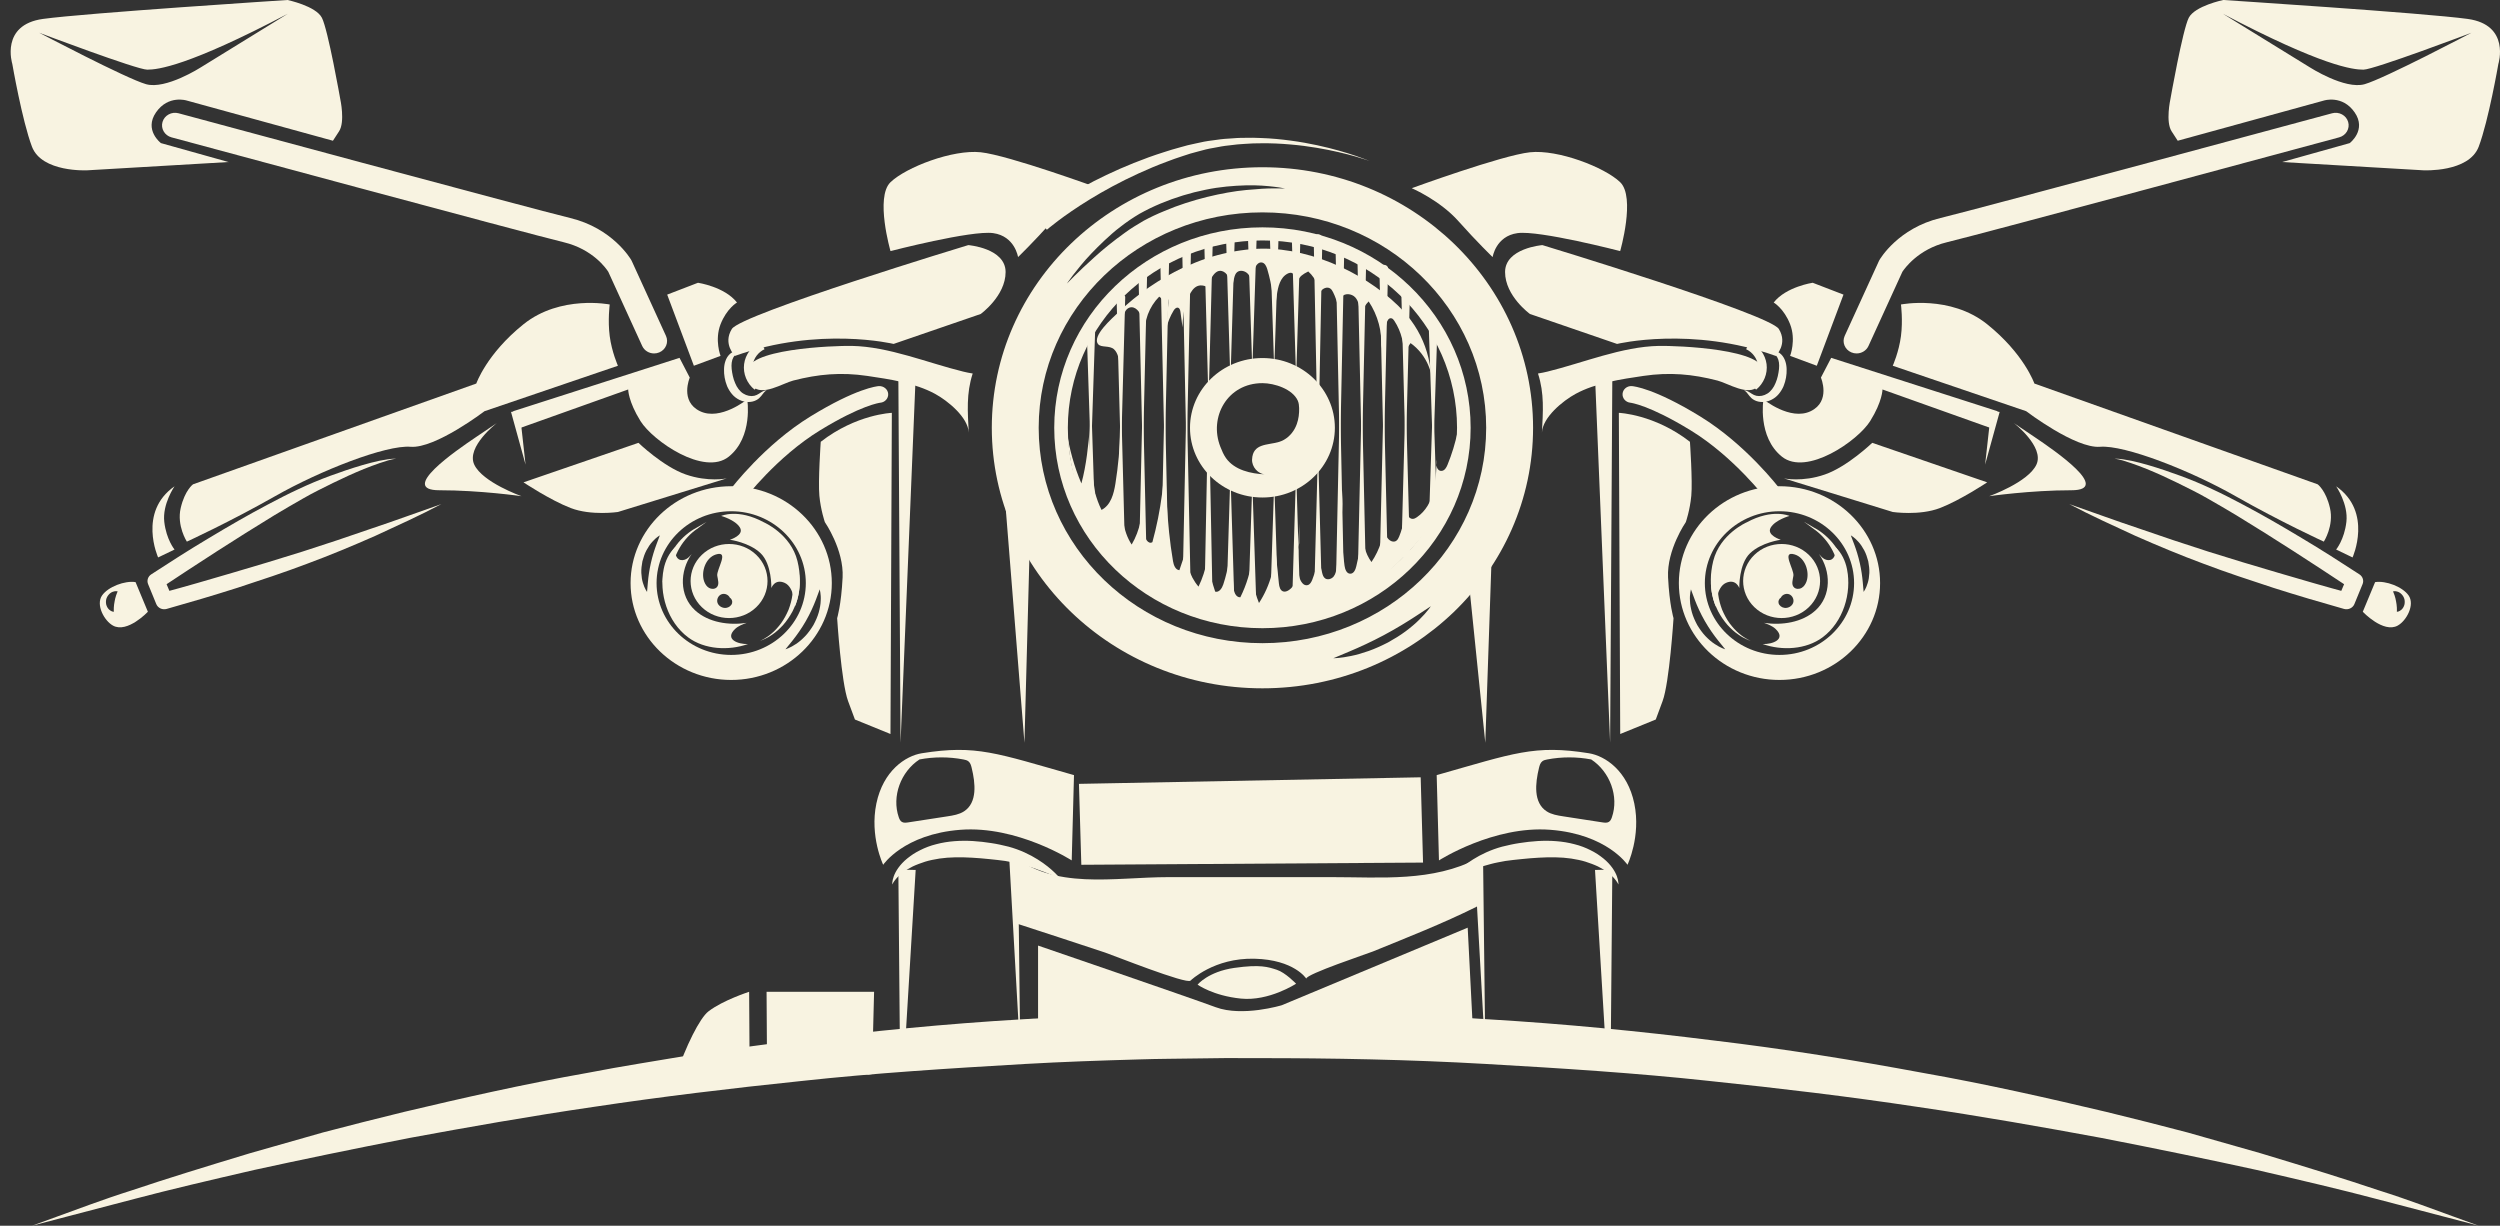 <?xml version="1.0" encoding="UTF-8" standalone="no"?><svg xmlns="http://www.w3.org/2000/svg" xmlns:xlink="http://www.w3.org/1999/xlink" fill="#000000" height="1459.4" preserveAspectRatio="xMidYMid meet" version="1" viewBox="-12.7 0.0 2976.6 1459.4" width="2976.6" zoomAndPan="magnify"><rect x="-12.7" y="0.0" width="2976.6" height="1459.4" fill="#333333" stroke="none"/><defs><clipPath id="a"><path d="M 2569 0 L 2963.91 0 L 2963.91 203 L 2569 203 Z M 2569 0"/></clipPath><clipPath id="b"><path d="M 25 1204 L 2939 1204 L 2939 1459.41 L 25 1459.41 Z M 25 1204"/></clipPath></defs><g><g id="change1_1"><path d="M 1490.402 732.379 C 1362.441 732.379 1258.719 632.512 1258.719 509.324 C 1258.719 386.133 1362.441 286.273 1490.402 286.273 C 1618.375 286.273 1722.109 386.133 1722.109 509.324 C 1722.109 632.512 1618.375 732.379 1490.402 732.379 Z M 1490.402 270.691 C 1353.504 270.691 1242.52 377.527 1242.52 509.324 C 1242.52 641.117 1353.504 747.961 1490.402 747.961 C 1627.312 747.961 1738.297 641.117 1738.297 509.324 C 1738.297 377.527 1627.312 270.691 1490.402 270.691" fill="#f8f3e1"/></g><g id="change1_2"><path d="M 1668.191 224.078 C 1668.191 224.078 1701.523 238.348 1723.734 263.301 C 1745.969 288.262 1764.484 306.09 1764.484 306.09 C 1764.484 306.09 1768.188 281.129 1794.125 277.566 C 1820.039 274 1916.34 298.957 1916.34 298.957 C 1916.34 298.957 1934.859 234.773 1916.34 216.945 C 1897.824 199.117 1842.27 177.727 1808.926 181.301 C 1775.594 184.859 1668.191 224.078 1668.191 224.078" fill="#f8f3e1"/></g><g id="change1_3"><path d="M 2101.527 423.758 C 2101.527 423.758 2116.344 409.496 2105.23 391.668 C 2094.113 373.84 1823.742 291.828 1823.742 291.828 C 1823.742 291.828 1779.301 295.395 1779.301 323.922 C 1779.301 352.445 1808.93 373.84 1808.93 373.84 L 1912.629 409.496 C 1912.629 409.496 2001.527 388.102 2101.527 423.758" fill="#f8f3e1"/></g><g id="change1_4"><path d="M 2197.82 420.82 C 2195.754 420.82 2193.617 420.414 2191.602 419.555 C 2183.789 416.246 2180.234 407.457 2183.672 399.926 L 2224.41 310.785 C 2224.598 310.363 2224.82 309.953 2225.059 309.547 C 2225.949 308.008 2247.41 271.672 2297.789 259.551 C 2341.516 249.023 2759.809 136.004 2764.031 134.859 C 2772.25 132.645 2780.812 137.254 2783.117 145.176 C 2785.426 153.09 2780.625 161.316 2772.387 163.539 C 2755.16 168.203 2349.445 277.82 2305.289 288.445 C 2270.941 296.711 2254.59 320.18 2252.352 323.602 L 2211.988 411.922 C 2209.441 417.5 2203.766 420.82 2197.82 420.82" fill="#f8f3e1"/></g><g clip-path="url(#a)" id="change1_109"><path d="M 2802.66 100.258 C 2779.152 106.914 2737.637 80.277 2737.637 80.277 L 2633.883 16.355 C 2752.859 78.949 2788.824 82.945 2801.281 82.945 C 2813.719 82.945 2929.926 38.996 2929.926 38.996 C 2929.926 38.996 2826.172 93.598 2802.66 100.258 Z M 2925.398 22.535 C 2874.215 15.492 2634.32 0.004 2634.32 0.004 C 2634.32 0.004 2600.68 7.043 2593.352 21.125 C 2586.043 35.207 2571.422 118.289 2571.422 118.289 C 2571.422 118.289 2565.57 145.043 2572.879 156.312 C 2580.188 167.574 2580.188 167.574 2580.188 167.574 L 2754.258 119.699 C 2754.258 119.699 2776.207 112.656 2790.824 133.781 C 2805.461 154.902 2784.969 170.391 2784.969 170.391 L 2704.527 192.922 L 2872.742 202.777 C 2872.742 202.777 2926.871 205.598 2938.566 174.617 C 2950.273 143.637 2961.965 76.043 2961.965 76.043 C 2961.965 76.043 2976.586 29.574 2925.398 22.535" fill="#f8f3e1"/></g><g id="change1_5"><path d="M 2250.66 362.543 C 2250.66 362.543 2253.121 381.367 2250.66 400.191 C 2248.23 419.012 2240.898 435.48 2240.898 435.48 L 2399.754 489.594 C 2399.754 489.594 2458.406 534.301 2487.734 531.949 C 2517.059 529.594 2595.281 560.18 2649.047 590.77 C 2702.797 621.355 2754.137 644.883 2754.137 644.883 C 2754.137 644.883 2766.355 626.059 2761.465 604.887 C 2756.578 583.711 2746.805 576.652 2746.805 576.652 L 2409.527 456.656 C 2409.527 456.656 2397.309 421.363 2353.32 386.074 C 2309.328 350.777 2250.66 362.543 2250.66 362.543" fill="#f8f3e1"/></g><g id="change1_6"><path d="M 2768.789 579.008 C 2768.789 579.008 2783.457 600.18 2781.008 621.355 C 2778.574 642.531 2768.789 654.293 2768.789 654.293 L 2788.344 663.707 C 2788.344 663.707 2812.777 609.594 2768.789 579.008" fill="#f8f3e1"/></g><g id="change1_7"><path d="M 2099.129 360.195 C 2099.129 360.195 2111.352 367.25 2118.688 386.074 C 2126.012 404.898 2118.688 423.723 2118.688 423.723 L 2150.457 435.484 L 2182.227 350.781 L 2145.57 336.664 C 2145.57 336.664 2113.801 341.371 2099.129 360.195" fill="#f8f3e1"/></g><g id="change1_8"><path d="M 2086.926 475.477 C 2086.926 475.477 2079.582 520.18 2108.914 543.711 C 2138.242 567.238 2199.34 524.887 2214.012 501.355 C 2228.672 477.828 2228.672 463.715 2228.672 463.715 L 2360.648 510.77 L 2365.539 489.594 L 2167.574 426.066 L 2155.352 449.598 C 2155.352 449.598 2167.574 477.828 2143.133 489.594 C 2118.695 501.355 2086.926 475.477 2086.926 475.477" fill="#f8f3e1"/></g><g id="change1_9"><path d="M 2111.355 569.594 C 2111.355 569.594 2133.355 574.301 2160.227 564.887 C 2187.121 555.477 2216.445 527.242 2216.445 527.242 L 2353.312 574.301 C 2353.312 574.301 2321.535 595.477 2297.105 604.887 C 2272.664 614.297 2240.887 609.59 2240.887 609.59 L 2111.355 569.594" fill="#f8f3e1"/></g><g id="change1_10"><path d="M 2350.871 553.125 L 2358.02 488.695 L 2368.16 490.5 L 2350.871 553.125" fill="#f8f3e1"/></g><g id="change1_11"><path d="M 2355.75 590.77 C 2355.75 590.77 2404.629 583.715 2453.496 583.715 C 2502.391 583.715 2433.953 536.656 2409.512 520.188 C 2385.07 503.719 2385.07 503.719 2385.07 503.719 C 2385.07 503.719 2421.73 531.953 2411.969 553.125 C 2402.188 574.301 2355.75 590.77 2355.75 590.77" fill="#f8f3e1"/></g><g id="change1_12"><path d="M 2451.066 600.184 C 2478.691 609.75 2505.988 619.918 2533.668 629.094 C 2561.172 638.664 2588.762 647.914 2616.402 656.723 L 2658.07 669.586 L 2699.91 682.023 C 2727.793 690.223 2755.797 698.426 2783.801 705.918 L 2771.441 711.785 L 2781.34 688.305 L 2784.984 699.996 C 2762.879 685.141 2740.273 670.727 2717.91 656.117 C 2695.406 641.672 2672.785 627.402 2649.973 613.504 C 2638.508 606.664 2627.008 599.867 2615.422 593.332 C 2603.82 586.629 2592.008 580.961 2579.871 574.914 C 2567.891 569.043 2555.652 563.445 2543.223 558.371 C 2537 555.879 2530.711 553.504 2524.348 551.328 C 2517.988 549.164 2511.559 547.02 2504.84 546.066 C 2511.664 546.098 2518.438 547.359 2525.141 548.656 C 2531.828 550.035 2538.395 551.891 2544.961 553.73 C 2558.043 557.57 2570.934 561.922 2583.742 566.648 C 2596.359 571.281 2609.164 576.672 2621.422 582.473 C 2633.797 588.16 2645.812 594.41 2657.777 600.742 C 2681.742 613.383 2705.07 626.938 2728.156 640.848 C 2751.363 654.629 2773.949 669.145 2796.57 683.887 C 2800.543 686.473 2801.984 691.316 2800.301 695.434 L 2800.234 695.582 L 2790.57 719.156 L 2790.555 719.207 C 2788.613 723.953 2783.215 726.41 2778.211 725.02 C 2749.898 717.039 2721.898 708.773 2694 699.879 C 2666.219 690.77 2638.32 681.633 2611.004 671.25 C 2583.516 661.078 2556.562 649.805 2529.852 638.039 C 2503.359 625.805 2476.801 613.832 2451.066 600.184" fill="#f8f3e1"/></g><g id="change1_13"><path d="M 2849.707 721.16 C 2848.969 723.223 2847.742 724.914 2846.406 726.047 C 2843.77 728.418 2841.102 728.445 2841.102 728.445 C 2841.102 728.445 2841.227 725.98 2841.102 723.508 C 2841.016 722.23 2840.891 720.938 2840.75 719.68 C 2840.523 718.316 2840.488 717.375 2840.152 716.062 C 2839.785 713.762 2839.137 711.195 2838.328 708.762 C 2837.535 706.414 2836.5 704.148 2836.5 704.148 C 2836.5 704.148 2838.996 703.273 2842.348 704.602 C 2845.652 705.781 2849.391 709.434 2850.285 714.285 C 2850.621 716.512 2850.531 719.203 2849.707 721.16 Z M 2855.168 709.09 C 2847.988 698.621 2827.914 691.062 2815.195 693.098 L 2800.531 728.391 C 2800.531 728.391 2824.98 754.273 2842.086 744.863 C 2852.621 739.066 2862.703 720.078 2855.168 709.09" fill="#f8f3e1"/></g><g id="change1_14"><path d="M 1327.039 353.75 L 1321.879 546.258 L 1316.719 353.75 C 1316.672 351.801 1318.941 350.191 1321.781 350.16 C 1324.629 350.121 1326.98 351.672 1327.039 353.621 C 1327.039 353.66 1327.039 353.711 1327.039 353.75" fill="#f8f3e1"/></g><g id="change1_15"><path d="M 1353.121 325.43 L 1347.961 546.258 L 1342.801 325.43 C 1342.75 323.199 1345.012 321.359 1347.859 321.32 C 1350.711 321.27 1353.09 323.051 1353.121 325.281 C 1353.121 325.328 1353.121 325.391 1353.121 325.43" fill="#f8f3e1"/></g><g id="change1_16"><path d="M 1379.191 313.898 L 1374.039 546.258 L 1368.879 313.898 C 1368.828 311.559 1371.09 309.621 1373.941 309.578 C 1376.789 309.539 1379.16 311.398 1379.191 313.75 C 1379.199 313.789 1379.191 313.859 1379.191 313.898" fill="#f8f3e1"/></g><g id="change1_17"><path d="M 1405.27 299.949 L 1400.121 546.258 L 1394.961 299.949 C 1394.91 297.461 1397.172 295.41 1400.02 295.371 C 1402.871 295.32 1405.238 297.301 1405.27 299.781 C 1405.27 299.828 1405.27 299.898 1405.27 299.949" fill="#f8f3e1"/></g><g id="change1_18"><path d="M 1431.352 283.961 L 1426.199 480.41 L 1421.039 283.961 C 1420.988 281.98 1423.25 280.34 1426.102 280.309 C 1428.949 280.27 1431.32 281.852 1431.352 283.828 C 1431.352 283.859 1431.352 283.922 1431.352 283.961" fill="#f8f3e1"/></g><g id="change1_19"><path d="M 1457.43 283.27 L 1452.281 454.641 L 1447.121 283.27 C 1447.07 281.551 1449.328 280.121 1452.18 280.09 C 1455.031 280.059 1457.391 281.43 1457.43 283.16 C 1457.43 283.191 1457.43 283.238 1457.43 283.27" fill="#f8f3e1"/></g><g id="change1_20"><path d="M 1483.512 282.621 L 1478.359 440.328 L 1473.199 282.621 C 1473.141 281.031 1475.41 279.719 1478.262 279.691 C 1481.109 279.672 1483.469 280.93 1483.512 282.512 C 1483.512 282.539 1483.512 282.578 1483.512 282.621" fill="#f8f3e1"/></g><g id="change1_21"><path d="M 1509.59 282.441 L 1504.43 440.328 L 1499.281 282.441 C 1499.219 280.859 1501.488 279.551 1504.34 279.52 C 1507.191 279.488 1509.551 280.75 1509.59 282.34 C 1509.59 282.371 1509.59 282.41 1509.59 282.441" fill="#f8f3e1"/></g><g id="change1_22"><path d="M 1535.672 282.371 L 1530.512 451.781 L 1525.359 282.371 C 1525.301 280.672 1527.57 279.27 1530.422 279.238 C 1533.27 279.199 1535.621 280.559 1535.672 282.262 C 1535.672 282.289 1535.672 282.328 1535.672 282.371" fill="#f8f3e1"/></g><g id="change1_23"><path d="M 1561.75 283.801 L 1556.59 546.258 L 1551.43 283.801 C 1551.379 281.172 1553.648 279 1556.5 278.949 C 1559.352 278.898 1561.699 281 1561.75 283.629 C 1561.75 283.68 1561.75 283.75 1561.75 283.801" fill="#f8f3e1"/></g><g id="change1_24"><path d="M 1587.828 297.57 L 1582.672 546.258 L 1577.512 297.57 C 1577.461 295.078 1579.73 293.031 1582.578 292.98 C 1585.43 292.93 1587.781 294.922 1587.828 297.398 C 1587.828 297.449 1587.828 297.52 1587.828 297.57" fill="#f8f3e1"/></g><g id="change1_25"><path d="M 1613.91 311.281 L 1608.75 546.258 L 1603.59 311.281 C 1603.539 308.93 1605.809 306.988 1608.66 306.949 C 1611.512 306.91 1613.859 308.781 1613.91 311.129 C 1613.91 311.172 1613.91 311.23 1613.91 311.281" fill="#f8f3e1"/></g><g id="change1_26"><path d="M 1639.992 319.453 L 1634.832 546.258 L 1629.668 319.453 C 1629.617 317.191 1631.891 315.32 1634.738 315.277 C 1637.586 315.238 1639.93 317.039 1639.992 319.312 C 1639.992 319.355 1639.992 319.414 1639.992 319.453" fill="#f8f3e1"/></g><g id="change1_27"><path d="M 1666.07 347.312 L 1660.91 546.258 L 1655.75 347.312 C 1655.699 345.328 1657.977 343.695 1660.816 343.652 C 1663.66 343.621 1666.02 345.195 1666.07 347.191 C 1666.07 347.219 1666.07 347.281 1666.07 347.312" fill="#f8f3e1"/></g><g id="change1_28"><path d="M 1655.746 660.418 L 1660.906 467.906 L 1666.07 660.418 C 1666.121 662.363 1663.852 663.969 1661 664.008 C 1658.156 664.043 1655.809 662.492 1655.746 660.543 C 1655.746 660.508 1655.746 660.453 1655.746 660.418" fill="#f8f3e1"/></g><g id="change1_29"><path d="M 1698.785 389.477 L 1693.629 546.254 L 1688.469 389.477 C 1688.418 387.914 1690.688 386.621 1693.535 386.602 C 1696.391 386.57 1698.734 387.82 1698.785 389.383 C 1698.785 389.414 1698.785 389.445 1698.785 389.477" fill="#f8f3e1"/></g><g id="change1_30"><path d="M 1688.465 627.043 L 1693.625 467.902 L 1698.781 627.043 C 1698.836 628.652 1696.574 629.98 1693.727 630.008 C 1690.871 630.039 1688.527 628.758 1688.465 627.148 C 1688.465 627.117 1688.465 627.074 1688.465 627.043" fill="#f8f3e1"/></g><g id="change1_31"><path d="M 1291.352 389.488 L 1286.191 546.258 L 1281.031 389.488 C 1280.98 387.922 1283.25 386.629 1286.102 386.602 C 1288.949 386.57 1291.301 387.82 1291.352 389.379 C 1291.352 389.41 1291.352 389.449 1291.352 389.488" fill="#f8f3e1"/></g><g id="change1_32"><path d="M 1281.031 627.043 L 1286.191 467.906 L 1291.352 627.043 C 1291.398 628.652 1289.141 629.984 1286.289 630.012 C 1283.441 630.043 1281.09 628.762 1281.031 627.152 C 1281.031 627.121 1281.031 627.074 1281.031 627.043" fill="#f8f3e1"/></g><g id="change1_33"><path d="M 1629.668 688.734 L 1634.828 467.906 L 1639.992 688.734 C 1640.039 690.965 1637.766 692.809 1634.918 692.852 C 1632.082 692.891 1629.699 691.113 1629.668 688.879 C 1629.668 688.836 1629.668 688.777 1629.668 688.734" fill="#f8f3e1"/></g><g id="change1_34"><path d="M 1603.59 700.262 L 1608.75 467.906 L 1613.91 700.262 C 1613.961 702.609 1611.691 704.543 1608.84 704.59 C 1606 704.629 1603.621 702.762 1603.59 700.414 C 1603.59 700.371 1603.59 700.309 1603.59 700.262" fill="#f8f3e1"/></g><g id="change1_35"><path d="M 1577.512 714.219 L 1582.672 467.906 L 1587.828 714.219 C 1587.879 716.703 1585.609 718.754 1582.77 718.801 C 1579.922 718.844 1577.551 716.867 1577.512 714.383 C 1577.512 714.336 1577.512 714.27 1577.512 714.219" fill="#f8f3e1"/></g><g id="change1_36"><path d="M 1551.43 730.211 L 1556.59 533.758 L 1561.75 730.211 C 1561.801 732.188 1559.531 733.82 1556.691 733.859 C 1553.84 733.895 1551.469 732.32 1551.43 730.34 C 1551.43 730.301 1551.43 730.246 1551.43 730.211" fill="#f8f3e1"/></g><g id="change1_37"><path d="M 1525.359 730.895 L 1530.512 559.523 L 1535.672 730.895 C 1535.719 732.617 1533.461 734.043 1530.609 734.074 C 1527.762 734.105 1525.398 732.73 1525.359 731.008 C 1525.352 730.973 1525.359 730.926 1525.359 730.895" fill="#f8f3e1"/></g><g id="change1_38"><path d="M 1499.281 731.551 L 1504.43 573.84 L 1509.59 731.551 C 1509.641 733.137 1507.379 734.441 1504.531 734.473 C 1501.68 734.5 1499.32 733.238 1499.281 731.652 C 1499.281 731.621 1499.281 731.578 1499.281 731.551" fill="#f8f3e1"/></g><g id="change1_39"><path d="M 1473.199 731.723 L 1478.359 573.84 L 1483.512 731.723 C 1483.559 733.305 1481.301 734.617 1478.449 734.645 C 1475.602 734.672 1473.238 733.41 1473.199 731.828 C 1473.199 731.797 1473.199 731.75 1473.199 731.723" fill="#f8f3e1"/></g><g id="change1_40"><path d="M 1447.121 731.797 L 1452.281 562.387 L 1457.43 731.797 C 1457.48 733.496 1455.219 734.898 1452.371 734.93 C 1449.52 734.961 1447.16 733.609 1447.121 731.91 C 1447.121 731.879 1447.121 731.832 1447.121 731.797" fill="#f8f3e1"/></g><g id="change1_41"><path d="M 1421.039 730.367 L 1426.199 467.906 L 1431.352 730.367 C 1431.41 732.996 1429.141 735.168 1426.289 735.215 C 1423.441 735.262 1421.09 733.172 1421.039 730.539 C 1421.039 730.488 1421.039 730.418 1421.039 730.367" fill="#f8f3e1"/></g><g id="change1_42"><path d="M 1394.961 716.598 L 1400.121 467.906 L 1405.27 716.598 C 1405.328 719.086 1403.059 721.141 1400.211 721.188 C 1397.359 721.23 1395.012 719.25 1394.961 716.762 C 1394.961 716.715 1394.961 716.645 1394.961 716.598" fill="#f8f3e1"/></g><g id="change1_43"><path d="M 1368.879 702.887 L 1374.039 467.906 L 1379.191 702.887 C 1379.25 705.234 1376.98 707.176 1374.129 707.219 C 1371.281 707.258 1368.93 705.391 1368.879 703.039 C 1368.879 702.992 1368.879 702.934 1368.879 702.887" fill="#f8f3e1"/></g><g id="change1_44"><path d="M 1342.801 694.707 L 1347.961 467.906 L 1353.121 694.707 C 1353.172 696.973 1350.898 698.84 1348.051 698.883 C 1345.199 698.926 1342.852 697.121 1342.801 694.855 C 1342.801 694.812 1342.801 694.75 1342.801 694.707" fill="#f8f3e1"/></g><g id="change1_45"><path d="M 1316.719 666.848 L 1321.879 467.906 L 1327.039 666.848 C 1327.09 668.836 1324.82 670.473 1321.969 670.508 C 1319.129 670.543 1316.77 668.965 1316.719 666.98 C 1316.719 666.941 1316.719 666.887 1316.719 666.848" fill="#f8f3e1"/></g><g id="change1_46"><path d="M 1531.352 504.816 C 1530.711 506.625 1529.93 508.391 1529.02 510.098 C 1525.078 517.504 1518.359 523.73 1510.102 526.188 C 1496.559 530.215 1478.949 527.629 1478.059 547.027 C 1477.648 555.789 1485.07 564.648 1494.18 564.809 C 1476.441 564.191 1457.02 559.555 1447.02 545.441 C 1444.109 541.34 1442.191 536.676 1440.352 532.039 C 1426.371 496.875 1448.539 456.172 1490.422 456.191 C 1504.66 456.191 1526.18 463.156 1532.461 476.969 C 1533.719 479.754 1534.02 482.852 1534.102 485.887 C 1534.27 492.285 1533.512 498.785 1531.352 504.816 Z M 1490.41 426.301 C 1442.77 426.301 1404.16 463.473 1404.16 509.328 C 1404.16 555.184 1442.77 592.355 1490.41 592.355 C 1538.039 592.355 1576.648 555.184 1576.648 509.328 C 1576.648 463.473 1538.039 426.301 1490.41 426.301" fill="#f8f3e1"/></g><g id="change1_47"><path d="M 1320.18 435.238 C 1319.711 416.238 1321.211 397.191 1324.641 378.469 C 1325.531 373.641 1327.191 368.051 1331.961 366.309 C 1338.789 363.828 1345.141 371.52 1346.27 378.461 C 1347.41 385.41 1346.301 393.129 1350.449 398.91 C 1349.148 382.281 1355.512 365.238 1367.5 353.199 C 1370.84 355.25 1372.84 359.148 1372.52 362.941 C 1372.391 357.141 1373.738 351.309 1376.441 346.121 C 1378.441 342.262 1381.551 338.512 1385.922 337.551 C 1393.059 335.988 1399.941 344.789 1396.398 350.961 C 1396.34 340.172 1396.27 329.379 1396.211 318.59 C 1367.68 332.07 1341.488 350.109 1319.031 371.75 C 1311.871 378.66 1286.66 400.379 1294.91 409.93 C 1298.5 414.07 1308.5 411.059 1313.719 415.91 C 1318.57 420.422 1320.031 429.039 1320.18 435.238" fill="#f8f3e1"/></g><g id="change1_48"><path d="M 1425.461 342.043 C 1427.117 334.789 1434.648 315.746 1446.148 324.84 C 1448.637 326.809 1449.676 329.969 1450.438 332.988 C 1452.195 340.004 1453.09 347.227 1453.09 354.438 C 1453.602 346.496 1454.84 338.586 1456.785 330.855 C 1457.41 328.398 1458.191 325.828 1460.137 324.133 C 1463.652 321.082 1469.629 322.445 1472.855 325.785 C 1476.102 329.137 1477.309 333.801 1478.402 338.242 C 1478.578 332.613 1479.379 327.004 1480.785 321.539 C 1481.918 317.098 1484.969 311.781 1489.66 312.508 C 1493.336 313.082 1495.125 317.066 1496.164 320.5 C 1501.98 339.824 1504.406 360.086 1503.312 380.172 C 1504.73 370.547 1506.133 360.922 1507.551 351.305 C 1508.965 341.543 1511.398 330.355 1520.445 325.746 C 1522.223 324.828 1524.535 324.289 1526.199 325.391 C 1527.219 326.078 1527.762 327.223 1528.195 328.336 C 1530.789 334.801 1531.727 341.867 1530.914 348.746 C 1532.684 333.871 1530.984 330.094 1544.961 323.215 C 1555.129 332.156 1560.082 346.277 1557.605 359.328 C 1557.574 355.082 1557.605 350.586 1559.863 346.945 C 1562.133 343.293 1567.461 341.062 1571.094 343.469 C 1572.676 344.52 1573.645 346.203 1574.488 347.871 C 1579.785 358.371 1582.168 370.223 1581.312 381.867 C 1581.875 374.812 1582.426 367.77 1582.988 360.723 C 1583.176 358.277 1583.406 355.738 1584.777 353.676 C 1588.109 348.66 1596.672 349.516 1600.816 353.949 C 1604.945 358.383 1605.727 364.793 1605.832 370.746 C 1605.926 376.707 1605.602 382.91 1608.141 388.344 C 1605.707 377.945 1609.129 366.457 1616.906 358.891 C 1627.863 375.355 1633.191 395.211 1631.902 414.715 C 1633.961 404.953 1636.012 395.191 1638.062 385.418 C 1638.719 382.297 1640.609 378.309 1643.859 378.926 C 1645.48 379.227 1646.574 380.652 1647.457 381.992 C 1655.918 394.887 1659.75 410.539 1658.137 425.707 C 1659.844 419.516 1662.789 413.641 1666.785 408.52 C 1686.152 422.273 1696.309 447.074 1691.906 469.84 C 1693.508 428.656 1682.613 393.703 1651.852 363.844 C 1609.047 322.312 1539.457 291.402 1477.734 296.629 C 1442.539 299.602 1403.035 311.383 1374.82 332.344 C 1365.477 339.293 1357.586 347.871 1349.773 356.383 C 1353.645 353.137 1357.68 349.797 1362.605 348.379 C 1367.527 346.945 1373.605 347.973 1376.465 352.086 C 1378.723 355.332 1378.496 359.547 1378.191 363.438 C 1377.434 372.699 1376.676 381.961 1375.926 391.227 C 1377.652 383.68 1380.609 376.406 1384.668 369.754 C 1385.812 367.883 1387.684 365.801 1389.871 366.375 C 1391.879 366.914 1392.504 369.32 1392.773 371.316 C 1393.594 377.469 1394.438 383.617 1395.27 389.77 C 1395.449 378.664 1396.695 367.414 1400.859 357.059 C 1405.832 344.688 1412.059 335.371 1425.461 342.043" fill="#f8f3e1"/></g><g id="change1_49"><path d="M 1287.648 563.734 C 1288.328 578.723 1292.148 593.574 1298.82 607.137 C 1309.898 601.422 1313.41 587.965 1315.328 576 C 1318.719 554.848 1320.672 533.477 1321.148 512.074 C 1321.66 538.621 1322.172 565.172 1322.68 591.719 C 1323.051 611.254 1323.762 631.918 1334.719 648.363 C 1344.57 631.535 1348.711 611.664 1346.371 592.477 C 1347.469 606.734 1348.559 620.992 1349.66 635.25 C 1350.09 640.883 1354.512 648.641 1359.391 645.504 C 1369.66 608.012 1374.68 569.188 1374.27 530.414 C 1375.219 576.461 1376.18 622.691 1383.93 668.137 C 1384.719 672.758 1386.68 678.422 1391.52 678.906 C 1394.68 669.516 1397.852 660.129 1401.012 650.738 C 1398.07 667.484 1403.051 685.367 1414.289 698.457 C 1423.809 678.867 1427.84 656.832 1425.84 635.289 C 1425.352 664.934 1424.871 694.574 1424.379 724.219 C 1363.48 713.113 1309.199 672.512 1282.969 618.449 C 1266.941 585.418 1261.18 548.715 1257.23 512.453 C 1260.301 534.109 1266.238 555.387 1274.852 575.609 C 1280.93 553.254 1283.051 530.105 1285.16 507.082 C 1282.871 534.477 1285.059 562.211 1291.621 588.957 L 1287.648 563.734" fill="#f8f3e1"/></g><g id="change1_50"><path d="M 1534.18 646.777 C 1531.281 659.973 1531.332 673.766 1534.359 686.938 C 1535.508 691.977 1539.297 698.18 1544.402 696.625 C 1547.145 695.793 1548.621 692.996 1549.68 690.426 C 1553.547 680.973 1555.809 670.906 1556.34 660.758 C 1558.047 667.785 1559.77 674.816 1561.477 681.844 C 1562.105 684.402 1562.891 687.188 1565.121 688.707 C 1568.262 690.852 1572.934 689.266 1575.27 686.316 C 1577.605 683.363 1578.211 679.508 1578.711 675.828 C 1582.914 645.109 1585.484 614.188 1586.398 583.219 C 1583.426 613.305 1584.027 643.711 1588.18 673.664 C 1588.754 677.781 1590.539 682.945 1594.848 683.078 C 1599.168 683.207 1601.293 678.16 1602.184 674.094 C 1605.254 660.211 1608.344 646.328 1611.422 632.445 C 1609.234 645.168 1612.473 658.668 1620.223 669.184 C 1630.172 654.559 1635.629 637.152 1635.781 619.68 C 1637.625 624.973 1636.16 630.84 1637.32 636.309 C 1638.477 641.785 1644.891 647.109 1649.668 643.953 C 1651.441 642.785 1652.387 640.785 1653.18 638.863 C 1658.566 625.816 1660.848 611.586 1659.785 597.582 C 1662.164 600.895 1661.719 605.277 1662.184 609.277 C 1662.672 613.273 1665.199 617.879 1669.375 617.805 C 1671.211 617.773 1672.867 616.812 1674.352 615.789 C 1695.48 601.227 1697.551 572.27 1697.617 547.254 C 1696.609 552.82 1697.828 561.004 1703.691 560.664 C 1707.301 560.457 1709.402 556.742 1710.73 553.5 C 1721.188 528.074 1726.824 500.824 1727.312 473.48 C 1728.992 493.539 1730.668 513.738 1728.438 533.746 C 1721.738 593.77 1680.797 645.293 1634.516 686.031 C 1623.145 696.043 1611.305 705.656 1598.203 713.457 C 1548.258 743.191 1484.383 743.621 1427.684 728.867 C 1427.164 712.312 1426.645 695.762 1426.125 679.211 C 1428.809 687.621 1431.477 696.035 1434.16 704.445 C 1438.832 705.699 1442.285 700.344 1443.77 695.902 C 1449.898 677.52 1452.625 658.09 1451.785 638.801 C 1453.145 658.801 1454.496 678.801 1455.852 698.801 C 1456.215 704.242 1458.422 711.391 1464.082 711.176 C 1471.523 696.234 1476.379 680.094 1478.383 663.629 C 1476.559 682.012 1479.297 700.793 1486.293 717.984 C 1499.883 697.172 1506.586 672.266 1505.203 647.723 C 1506.809 663.387 1508.41 679.055 1510.016 694.723 C 1510.406 698.598 1511.555 703.352 1515.473 704.289 C 1517.477 704.77 1519.602 703.992 1521.344 702.922 C 1530.645 697.219 1531.992 684.914 1532.387 674.316 C 1533.031 657.273 1533.668 640.23 1534.309 623.188 L 1534.18 646.777" fill="#f8f3e1"/></g><g id="change1_51"><path d="M 1490.414 765.789 C 1343.277 765.789 1224 650.965 1224 509.328 C 1224 367.691 1343.277 252.867 1490.414 252.867 C 1637.527 252.867 1756.805 367.691 1756.805 509.328 C 1756.805 650.965 1637.527 765.789 1490.414 765.789 Z M 1677.34 737.621 C 1672.922 742.109 1667.273 746.871 1660.938 751.629 C 1654.574 756.375 1647.324 760.809 1639.883 764.945 C 1632.301 768.816 1624.539 772.379 1616.977 775.055 C 1609.438 777.699 1602.254 779.785 1595.949 781.012 C 1583.359 783.695 1574.797 783.75 1574.797 783.75 C 1574.797 783.75 1582.535 780.496 1594.125 775.613 C 1605.602 770.793 1620.5 763.969 1634.891 756.266 C 1649.293 748.605 1663.203 740.055 1673.547 733.246 C 1683.988 726.379 1690.961 721.801 1690.961 721.801 C 1690.961 721.801 1686.348 728.797 1677.34 737.621 Z M 1264.945 327.453 C 1269.93 321.195 1276.922 312.074 1286.496 302.09 C 1291.277 297.094 1296.551 291.758 1302.367 286.309 C 1308.215 280.895 1314.434 275.188 1321.48 269.938 C 1328.379 264.547 1335.918 259.363 1343.945 254.605 C 1348.094 252.379 1352.188 250.055 1356.535 248.008 C 1360.703 246.051 1364.887 244.074 1369.324 242.25 C 1386.836 234.965 1404.977 229.449 1422.402 225.98 C 1439.781 222.32 1456.395 221.121 1470.508 220.688 C 1484.676 220.273 1496.441 221.43 1504.582 222.398 C 1508.684 222.754 1511.832 223.512 1514 223.812 C 1516.168 224.18 1517.324 224.379 1517.324 224.379 C 1517.324 224.379 1512.645 224.355 1504.461 224.324 C 1496.309 224.168 1484.676 224.988 1470.887 226.258 C 1457.086 227.559 1441.16 230.383 1424.445 234.496 C 1407.789 238.656 1390.195 244.152 1373.516 251.312 C 1369.344 252.957 1365.109 254.895 1360.906 256.816 C 1356.855 258.652 1352.941 260.809 1349.016 262.844 C 1341.387 267.336 1333.848 271.828 1327 276.855 C 1313.164 286.719 1300.719 296.785 1290.621 306.004 C 1280.516 315.211 1272.074 322.973 1266.48 328.699 C 1260.82 334.395 1257.594 337.652 1257.594 337.652 C 1257.594 337.652 1260.074 333.816 1264.945 327.453 Z M 1490.414 199.125 C 1312.441 199.125 1168.176 338.008 1168.176 509.328 C 1168.176 680.648 1312.441 819.535 1490.414 819.535 C 1668.375 819.535 1812.641 680.648 1812.641 509.328 C 1812.641 338.008 1668.375 199.125 1490.414 199.125" fill="#f8f3e1"/></g><g id="change1_52"><path d="M 1271.938 933.301 L 1678.82 925.492 L 1681.637 1027.031 L 1274.766 1029.641 L 1271.938 933.301" fill="#f8f3e1"/></g><g id="change1_53"><path d="M 1714.098 1046.402 C 1714.098 1046.402 1722.648 1034.812 1741.219 1023.23 C 1750.414 1017.453 1762.137 1011.781 1775.738 1008.082 C 1782.848 1006.34 1789.25 1004.863 1796.461 1003.789 C 1803.543 1002.672 1810.754 1001.832 1818.121 1001.383 C 1832.801 1000.523 1848.016 1001.43 1861.84 1005.129 C 1868.77 1006.82 1875.277 1009.332 1881.078 1012.301 C 1884.016 1013.801 1886.719 1015.191 1889.383 1016.98 C 1891.641 1018.473 1894.105 1020.312 1896.418 1022.141 C 1905.277 1029.332 1910.398 1037.48 1912.477 1043.461 C 1914.613 1049.492 1914.238 1053.07 1914.238 1053.07 C 1914.238 1053.07 1912.828 1049.77 1908.906 1045.402 C 1905.066 1040.98 1898.488 1035.871 1889.805 1031.602 C 1887.715 1030.641 1885.52 1029.652 1882.711 1028.609 C 1880.41 1027.73 1877.73 1026.75 1875.102 1025.961 C 1869.793 1024.281 1864 1023.23 1858.023 1022.23 C 1846.004 1020.473 1832.777 1020.422 1819.352 1021.199 C 1812.645 1021.492 1805.844 1022.23 1799.172 1022.84 C 1792.645 1023.57 1785.547 1024.172 1779.723 1025.09 C 1773.684 1026.23 1767.719 1027.23 1762.148 1028.762 C 1756.582 1030.23 1751.32 1031.832 1746.434 1033.402 C 1727.062 1040.051 1714.098 1046.402 1714.098 1046.402" fill="#f8f3e1"/></g><g id="change1_54"><path d="M 1906.516 973.031 C 1905.766 975.184 1904.777 977.445 1902.766 978.625 C 1900.574 979.906 1897.797 979.559 1895.273 979.168 C 1879.707 976.773 1864.164 974.379 1848.602 971.98 C 1841.715 970.918 1834.582 969.77 1828.805 966.016 C 1812.727 955.594 1815.277 932.508 1819.672 914.34 C 1820.387 911.402 1821.242 908.234 1823.695 906.363 C 1825.34 905.109 1827.461 904.637 1829.52 904.242 C 1846.742 900.945 1864.629 900.941 1881.852 904.234 C 1880.887 903.598 1880.02 902.82 1879.004 902.242 L 1881.898 904.238 C 1881.875 904.238 1881.875 904.238 1881.875 904.238 C 1904.184 918.871 1915.043 948.262 1906.516 973.031 Z M 1933.172 956.734 C 1925.059 917.68 1898.5 899.965 1879.078 896.848 C 1814.168 886.434 1789.824 896.848 1697.871 922.887 L 1700.586 1024.43 C 1700.586 1024.43 1765.492 982.773 1833.105 987.98 C 1900.715 993.188 1925.059 1029.641 1925.059 1029.641 C 1925.059 1029.641 1941.281 995.789 1933.172 956.734" fill="#f8f3e1"/></g><g id="change1_55"><path d="M 1829.809 442.438 C 1826.074 443.352 1822.297 444.129 1818.484 444.711 C 1826.254 468.578 1824.441 490.395 1823.172 515.074 C 1824.121 496.703 1848.18 477.145 1863.406 468.879 C 1887.18 455.977 1917.504 451.469 1944.09 447.559 C 1975.234 442.984 2002.258 445.363 2032.258 453.133 C 2044.75 456.367 2069.516 472.391 2080.492 459.82 C 2084.25 455.5 2085.512 449.703 2086.641 444.168 C 2092.547 415.266 1983.129 411.465 1962.41 411.852 C 1918.391 412.676 1872.098 432.074 1829.809 442.438" fill="#f8f3e1"/></g><g id="change1_56"><path d="M 2063.73 464.734 C 2063.73 464.734 2065.574 464.527 2068.43 465.988 C 2069.816 466.695 2071.398 467.727 2073.035 468.82 C 2074.59 469.848 2076.602 470.809 2078.469 471.219 C 2082.48 472.141 2087.461 471.277 2091.691 468.551 C 2093.766 467.352 2095.688 465.258 2097.258 463.297 C 2098.918 461.18 2100.281 458.707 2101.344 456.051 C 2103.664 450.836 2104.832 444.797 2105.457 439.328 C 2105.977 433.855 2105.457 429.004 2103.379 425.434 C 2101.461 422.145 2097.918 420.094 2095.312 419.852 C 2092.625 419.527 2090.953 420.391 2090.953 420.391 C 2091.004 420.504 2091.887 418.824 2095.129 417.883 C 2098.293 417.02 2103.719 417.621 2108.141 422.031 C 2112.371 426.148 2114.422 432.984 2114.539 439.539 C 2114.746 446.152 2113.605 453.039 2110.879 459.809 C 2109.414 463.129 2107.492 466.355 2105.066 469.23 C 2102.551 472.246 2099.578 474.457 2096.113 476.156 C 2089.422 479.473 2081.52 479.34 2076.254 476.48 C 2073.438 475.082 2071.75 473.266 2070.363 471.582 C 2069.129 470.016 2068.039 468.652 2067.172 467.531 C 2065.395 465.41 2063.73 464.734 2063.73 464.734" fill="#f8f3e1"/></g><g id="change1_57"><path d="M 2078.168 463.961 L 2071.547 456.352 C 2077.965 451.184 2081.441 442.684 2080.414 434.699 C 2079.375 426.715 2073.855 419.293 2066.309 415.793 L 2070.789 406.852 C 2081.559 411.848 2089.168 422.055 2090.645 433.477 C 2092.121 444.895 2087.348 456.578 2078.168 463.961" fill="#f8f3e1"/></g><g id="change1_58"><path d="M 1763.512 656.891 L 1755.746 884.352 L 1732.582 657.859 L 1763.512 656.891" fill="#f8f3e1"/></g><g id="change1_59"><path d="M 1214.82 593.793 L 1207.039 884.352 L 1183.891 594.551 Z M 1214.82 593.793" fill="#f8f3e1"/></g><g id="change1_60"><path d="M 1747.98 1024.648 C 1750.023 1085.199 1752.078 1145.758 1754.125 1206.309 L 1747.98 1024.648" fill="#f8f3e1"/></g><g id="change1_61"><path d="M 1755.785 1253.27 L 1753.125 1024.488 L 1742.816 1024.809 L 1755.656 1253.281 C 1755.699 1253.281 1755.742 1253.27 1755.785 1253.27" fill="#f8f3e1"/></g><g id="change1_62"><path d="M 1194.262 1024.648 C 1196.738 1097.77 1199.211 1170.891 1201.691 1244.012 L 1194.262 1024.648" fill="#f8f3e1"/></g><g id="change1_63"><path d="M 1199.422 1024.488 L 1202.109 1256.359 L 1189.109 1024.809 Z M 1199.422 1024.488" fill="#f8f3e1"/></g><g id="change1_64"><path d="M 1907.004 447.504 L 1904.371 884.352 L 1886.375 447.84 L 1907.004 447.504" fill="#f8f3e1"/></g><g id="change1_65"><path d="M 1905.035 1259.129 L 1907.004 1035.32 L 1886.387 1035.809 L 1899.797 1258.211 C 1901.551 1258.5 1903.293 1258.828 1905.035 1259.129" fill="#f8f3e1"/></g><g id="change1_66"><path d="M 2066.949 621.957 C 2066.949 621.957 2035.105 635.754 2027.141 667.953 C 2019.176 700.148 2030.324 722.383 2030.324 722.383 C 2030.324 722.383 2030.324 699.383 2042.277 694.016 C 2054.219 688.652 2058.195 700.148 2058.195 700.148 C 2058.195 700.148 2057.402 671.785 2070.941 658.754 C 2084.48 645.723 2107.57 642.652 2107.57 642.652 C 2107.57 642.652 2090.055 637.289 2095.629 628.09 C 2101.188 618.891 2117.926 614.289 2117.926 614.289 C 2117.926 614.289 2098.02 605.09 2066.949 621.957" fill="#f8f3e1"/></g><g id="change1_67"><path d="M 2157.309 758.867 C 2181.973 740.457 2192.156 706.379 2186.398 677.547 C 2184.449 667.836 2180.051 658.398 2172.723 651.465 C 2173.098 654.156 2172.949 656.906 2172.332 659.551 C 2171.738 662.016 2170.598 664.531 2168.391 665.898 C 2165.809 667.488 2162.34 667.117 2159.648 665.691 C 2156.984 664.27 2154.953 661.957 2153.059 659.645 C 2167.301 679.922 2168.148 709.152 2148.969 726.711 C 2133.059 741.262 2108.582 744.812 2087.617 741.602 C 2092.539 743.402 2097.609 745.301 2101.363 748.863 C 2114.516 761.371 2097.34 767.273 2086.082 766.816 C 2108.852 774.926 2137.672 773.512 2157.309 758.867" fill="#f8f3e1"/></g><g id="change1_68"><path d="M 2138.121 692.527 C 2137.012 695.488 2135.223 698.363 2132.402 699.98 C 2129.605 701.598 2125.633 701.609 2123.328 699.383 C 2119.781 695.957 2121.91 690.285 2122.602 685.496 C 2123.715 678.059 2107.688 655.062 2124.191 660.176 C 2136.852 664.09 2142.242 681.559 2138.121 692.527 Z M 2122.281 717.871 C 2120.867 721.82 2116.242 724.355 2111.953 723.762 C 2108.762 723.316 2105.742 721.125 2104.945 718.109 C 2104.297 715.648 2105.504 712.891 2107.66 711.547 C 2109.262 708.125 2113.754 706.152 2117.461 707.527 C 2121.5 709.031 2123.699 713.922 2122.281 717.871 Z M 2140.945 660.617 C 2123.062 643.398 2094.07 643.398 2076.18 660.617 C 2058.285 677.836 2058.285 705.75 2076.18 722.969 C 2094.07 740.188 2123.062 740.188 2140.945 722.969 C 2158.836 705.75 2158.836 677.836 2140.945 660.617" fill="#f8f3e1"/></g><g id="change1_69"><path d="M 2037.227 677.996 C 2037.227 677.996 2036.656 679.512 2035.652 682.172 C 2035.043 683.559 2034.711 685.016 2034.305 686.68 C 2033.82 688.32 2033.402 690.293 2033.176 692.574 C 2032.449 697.047 2032.539 702.414 2033.125 708.156 C 2033.836 713.898 2035.461 719.945 2037.672 725.84 C 2040.113 731.637 2043.137 737.254 2046.672 742.129 C 2050.281 746.906 2054.082 751.168 2057.906 754.23 C 2061.566 757.473 2065.141 759.629 2067.656 761.031 C 2070.223 762.391 2071.699 763.168 2071.699 763.168 C 2071.699 763.168 2070.16 762.527 2067.453 761.406 C 2064.785 760.242 2060.969 758.395 2056.902 755.445 C 2052.684 752.672 2048.348 748.68 2044.09 744.055 C 2039.922 739.336 2036.148 733.762 2032.957 727.844 C 2029.984 721.832 2027.582 715.5 2026.172 709.301 C 2024.887 703.094 2024.199 697.105 2024.508 691.934 C 2024.492 686.953 2025.586 681.906 2026.223 679.352 C 2026.957 676.613 2027.379 675.051 2027.379 675.051 L 2037.227 677.996" fill="#f8f3e1"/></g><g id="change1_70"><path d="M 2135.309 621.352 C 2135.309 621.352 2140.305 624.25 2147.777 628.602 C 2155.469 632.625 2164.781 640.129 2171.75 649.582 C 2178.836 658.938 2183.453 669.969 2185.504 678.598 C 2186.551 682.91 2187.062 686.602 2187.332 689.195 C 2187.531 691.801 2187.641 693.289 2187.641 693.289 L 2177.332 693.203 C 2177.332 693.203 2177.387 691.895 2177.465 689.613 C 2177.492 687.32 2177.426 684.031 2176.941 680.09 C 2176.004 672.219 2173.012 661.711 2167.414 652.266 C 2161.938 642.754 2153.953 634.633 2146.824 629.848 C 2139.914 624.75 2135.309 621.352 2135.309 621.352" fill="#f8f3e1"/></g><g id="change1_71"><path d="M 2206.203 704.723 C 2206.203 704.723 2205.77 699.969 2205.207 693.469 C 2204.66 686.938 2203.527 678.598 2201.656 670.441 C 2199.84 662.27 2197.289 654.227 2194.965 648.062 C 2193.777 644.926 2192.781 642.312 2192.086 640.48 C 2191.336 638.582 2190.98 637.445 2190.98 637.445 C 2190.98 637.445 2195.281 639.719 2200.059 645.203 C 2202.504 647.844 2204.824 651.324 2206.93 655.262 C 2209.02 659.219 2210.547 663.734 2211.734 668.328 C 2212.637 672.98 2213.211 677.703 2213.02 682.133 C 2212.812 686.559 2212.199 690.656 2211.105 694.035 C 2209.156 700.852 2206.203 704.723 2206.203 704.723 Z M 2106.016 779.781 C 2057.02 779.781 2017.16 741.41 2017.16 694.246 C 2017.16 647.082 2057.02 608.711 2106.016 608.711 C 2154.996 608.711 2194.855 647.082 2194.855 694.246 C 2194.855 741.41 2154.996 779.781 2106.016 779.781 Z M 2028.852 766.738 C 2025.273 764.445 2021.559 761.203 2017.898 757.406 C 2014.266 753.582 2011.016 748.988 2008.109 744.215 C 2005.473 739.293 2003.18 734.199 2001.77 729.195 C 2000.391 724.191 1999.547 719.426 1999.449 715.297 C 1999.176 711.219 1999.492 707.664 1999.875 705.383 C 2000.27 703.043 2000.582 701.695 2000.582 701.695 C 2000.582 701.695 2002.441 706.691 2005.211 714.18 C 2007.973 721.469 2012.109 730.695 2017.133 739.43 C 2022.117 748.188 2028.016 756.477 2032.945 762.613 C 2038.027 768.883 2041.414 773.066 2041.414 773.066 C 2041.414 773.066 2035.855 771.512 2028.852 766.738 Z M 2106.016 578.922 C 2039.965 578.922 1986.219 630.656 1986.219 694.246 C 1986.219 757.836 2039.965 809.57 2106.016 809.57 C 2172.066 809.57 2225.812 757.836 2225.812 694.246 C 2225.812 630.656 2172.066 578.922 2106.016 578.922" fill="#f8f3e1"/></g><g id="change1_72"><path d="M 2098.715 598.641 C 2095.531 598.641 2092.383 597.227 2090.363 594.551 C 2089.988 594.051 2051.73 543.922 2000.367 512.465 C 1950.637 481.992 1928.719 479.52 1928.5 479.492 C 1922.891 478.938 1918.711 474.148 1919.203 468.746 C 1919.695 463.34 1924.59 459.348 1930.129 459.699 C 1932.73 459.879 1957.098 462.41 2011.438 495.707 C 2066.191 529.242 2105.41 580.695 2107.039 582.867 C 2110.395 587.305 2109.371 593.508 2104.773 596.734 C 2102.938 598.02 2100.812 598.641 2098.715 598.641" fill="#f8f3e1"/></g><g id="change1_73"><path d="M 1999.41 526.02 C 1999.41 526.02 2002.668 573.035 2001.031 590.273 C 1999.41 607.512 1994.52 621.617 1994.52 621.617 C 1994.52 621.617 1971.742 654.527 1973.363 687.438 C 1975 720.348 1979.875 736.023 1979.875 736.023 C 1979.875 736.023 1975 812.812 1966.852 834.754 C 1958.719 856.691 1958.719 856.691 1958.719 856.691 L 1916.391 873.934 L 1914.758 491.543 C 1914.758 491.543 1957.086 493.105 1999.41 526.02" fill="#f8f3e1"/></g><g id="change1_74"><path d="M 1194.871 1043.273 C 1197.93 1061.633 1199.414 1079.141 1195.547 1098.883 C 1231.465 1110.422 1267.277 1122.391 1303.121 1134.172 C 1311.379 1136.883 1400.438 1172.41 1404.777 1167.551 C 1404.863 1167.453 1432.719 1140.25 1481.059 1141.492 C 1528.395 1142.703 1542.598 1165.18 1542.598 1165.18 C 1542.598 1159.75 1615.531 1135.48 1621.977 1132.852 C 1663.422 1115.973 1704.883 1099.691 1744.742 1079.91 C 1746.621 1078.98 1748.617 1077.891 1749.457 1076.023 C 1750.293 1074.121 1749.684 1071.949 1749.125 1069.961 C 1747.223 1063.23 1741.082 1025.223 1747.32 1021.922 C 1692.707 1050.27 1632.293 1044.34 1572.664 1044.34 C 1508.035 1044.34 1443.402 1044.34 1378.781 1044.34 C 1313.129 1044.34 1241.852 1060.43 1189.738 1015.922 C 1191.543 1025.461 1193.391 1034.461 1194.871 1043.273" fill="#f8f3e1"/></g><g id="change1_75"><path d="M 1413.172 1172.359 C 1413.172 1172.359 1425.82 1156.859 1456.871 1152.43 C 1487.922 1148 1497.121 1151.32 1507.469 1154.641 C 1517.82 1157.969 1530.469 1171.25 1530.469 1171.25 C 1530.469 1171.25 1498.27 1192.289 1464.922 1188.969 C 1431.57 1185.641 1413.172 1172.359 1413.172 1172.359" fill="#f8f3e1"/></g><g id="change1_76"><path d="M 1247.223 1259.031 C 1263.82 1259.148 1280.152 1260.172 1296.273 1262.012 C 1377.805 1242.281 1461.027 1231.621 1543.055 1231.621 C 1611.363 1231.621 1677.793 1238.379 1742.258 1250.891 L 1734.797 1104.52 L 1513.457 1196.859 C 1513.457 1196.859 1466.734 1211.07 1434.766 1199.23 C 1402.785 1187.391 1223.258 1125.832 1223.258 1125.832 C 1223.258 1125.832 1223.258 1196.879 1223.258 1259.148 C 1231.285 1258.961 1239.301 1258.832 1247.223 1259.031" fill="#f8f3e1"/></g><g id="change1_77"><path d="M 1295.719 224.078 C 1295.719 224.078 1262.391 238.34 1240.172 263.301 C 1217.941 288.262 1199.422 306.09 1199.422 306.09 C 1199.422 306.09 1195.719 281.129 1169.789 277.559 C 1143.871 274 1047.57 298.961 1047.57 298.961 C 1047.57 298.961 1029.051 234.781 1047.57 216.949 C 1066.09 199.121 1121.648 177.73 1154.98 181.289 C 1188.309 184.859 1295.719 224.078 1295.719 224.078" fill="#f8f3e1"/></g><g id="change1_78"><path d="M 862.379 423.75 C 862.379 423.75 847.566 409.488 858.676 391.66 C 869.785 373.828 1140.172 291.828 1140.172 291.828 C 1140.172 291.828 1184.609 295.391 1184.609 323.922 C 1184.609 352.441 1154.98 373.828 1154.98 373.828 L 1051.27 409.488 C 1051.27 409.488 962.383 388.102 862.379 423.75" fill="#f8f3e1"/></g><g id="change1_79"><path d="M 766.09 420.82 C 760.141 420.82 754.469 417.5 751.922 411.922 L 711.539 323.578 C 709.25 319.98 693.309 296.801 658.621 288.449 C 614.469 277.82 208.766 168.199 191.516 163.539 C 183.289 161.32 178.492 153.09 180.801 145.18 C 183.117 137.262 191.688 132.648 199.879 134.859 C 204.098 136 622.402 249.031 666.125 259.551 C 716.508 271.672 737.977 308.012 738.859 309.551 C 739.094 309.949 739.309 310.371 739.504 310.789 L 780.242 399.93 C 783.684 407.461 780.133 416.25 772.312 419.559 C 770.285 420.422 768.172 420.82 766.09 420.82" fill="#f8f3e1"/></g><g id="change1_80"><path d="M 226.266 80.281 C 226.266 80.281 184.762 106.91 161.246 100.25 C 137.727 93.602 33.973 38.988 33.973 38.988 C 33.973 38.988 150.18 82.941 162.629 82.941 C 175.078 82.941 211.047 78.949 330.02 16.352 Z M 392.488 118.289 C 392.488 118.289 377.859 35.199 370.547 21.121 C 363.234 7.039 329.59 0 329.59 0 C 329.59 0 89.699 15.488 38.504 22.531 C -12.691 29.57 1.934 76.039 1.934 76.039 C 1.934 76.039 13.637 143.629 25.34 174.609 C 37.039 205.59 91.16 202.781 91.16 202.781 L 259.379 192.922 L 178.93 170.391 C 178.93 170.391 158.449 154.898 173.074 133.781 C 187.703 112.648 209.645 119.699 209.645 119.699 L 383.711 167.57 C 383.711 167.57 383.711 167.57 391.023 156.309 C 398.34 145.039 392.488 118.289 392.488 118.289" fill="#f8f3e1"/></g><g id="change1_81"><path d="M 713.246 362.551 C 713.246 362.551 710.805 381.371 713.246 400.191 C 715.691 419.012 723.023 435.48 723.023 435.48 L 564.16 489.598 C 564.16 489.598 505.508 534.301 476.18 531.949 C 446.852 529.598 368.641 560.184 314.875 590.77 C 261.105 621.355 209.781 644.887 209.781 644.887 C 209.781 644.887 197.562 626.062 202.449 604.887 C 207.34 583.711 217.113 576.652 217.113 576.652 L 554.387 456.66 C 554.387 456.66 566.609 421.371 610.598 386.07 C 654.59 350.781 713.246 362.551 713.246 362.551" fill="#f8f3e1"/></g><g id="change1_82"><path d="M 195.117 579.008 C 195.117 579.008 180.453 600.18 182.898 621.355 C 185.34 642.531 195.117 654.297 195.117 654.297 L 175.566 663.707 C 175.566 663.707 151.125 609.594 195.117 579.008" fill="#f8f3e1"/></g><g id="change1_83"><path d="M 864.777 360.191 C 864.777 360.191 852.559 367.25 845.223 386.07 C 837.891 404.898 845.223 423.719 845.223 423.719 L 813.449 435.48 L 781.68 350.781 L 818.34 336.672 C 818.34 336.672 850.109 341.371 864.777 360.191" fill="#f8f3e1"/></g><g id="change1_84"><path d="M 876.996 475.48 C 876.996 475.48 884.328 520.184 855 543.715 C 825.672 567.242 764.57 524.891 749.906 501.359 C 735.242 477.832 735.242 463.719 735.242 463.719 L 603.27 510.773 L 598.379 489.598 L 796.344 426.07 L 808.562 449.602 C 808.562 449.602 796.344 477.832 820.785 489.598 C 845.223 501.359 876.996 475.48 876.996 475.48" fill="#f8f3e1"/></g><g id="change1_85"><path d="M 852.559 569.594 C 852.559 569.594 830.559 574.301 803.676 564.891 C 776.789 555.477 747.465 527.242 747.465 527.242 L 610.598 574.301 C 610.598 574.301 642.371 595.477 666.812 604.887 C 691.25 614.297 723.023 609.594 723.023 609.594 L 852.559 569.594" fill="#f8f3e1"/></g><g id="change1_86"><path d="M 613.043 553.125 L 595.754 490.504 L 605.895 488.695 Z M 613.043 553.125" fill="#f8f3e1"/></g><g id="change1_87"><path d="M 608.156 590.77 C 608.156 590.77 559.273 583.711 510.395 583.711 C 461.516 583.711 529.949 536.652 554.387 520.184 C 578.828 503.715 578.828 503.715 578.828 503.715 C 578.828 503.715 542.168 531.949 551.941 553.125 C 561.719 574.301 608.156 590.77 608.156 590.77" fill="#f8f3e1"/></g><g id="change1_88"><path d="M 512.84 600.18 C 487.105 613.828 460.535 625.805 434.051 638.039 C 407.352 649.805 380.387 661.078 352.898 671.246 C 325.582 681.633 297.684 690.77 269.91 699.879 C 242.008 708.773 213.996 717.035 185.688 725.02 C 180.602 726.453 175.289 723.895 173.363 719.246 L 173.328 719.152 L 163.676 695.582 L 163.613 695.438 C 161.855 691.145 163.516 686.367 167.328 683.883 C 189.953 669.145 212.551 654.629 235.746 640.848 C 258.832 626.938 282.172 613.383 306.117 600.742 C 318.09 594.406 330.109 588.156 342.492 582.469 C 354.746 576.668 367.539 571.277 380.16 566.645 C 392.984 561.922 405.855 557.566 418.945 553.73 C 425.516 551.891 432.074 550.035 438.773 548.652 C 445.469 547.359 452.246 546.094 459.07 546.066 C 452.348 547.02 445.922 549.164 439.559 551.324 C 433.195 553.504 426.91 555.879 420.68 558.371 C 408.258 563.441 396.02 569.043 384.039 574.914 C 371.898 580.957 360.082 586.629 348.492 593.328 C 336.891 599.867 325.395 606.664 313.93 613.504 C 291.121 627.402 268.504 641.672 246 656.113 C 223.629 670.727 201.023 685.141 178.914 699.996 L 182.57 688.305 L 192.465 711.785 L 180.109 705.918 C 208.105 698.426 236.105 690.223 264 682.023 L 305.828 669.586 L 347.5 656.723 C 375.152 647.91 402.742 638.66 430.242 629.09 C 457.922 619.918 485.211 609.746 512.84 600.18" fill="#f8f3e1"/></g><g id="change1_89"><path d="M 125.59 708.762 C 124.781 711.195 124.133 713.766 123.766 716.062 C 123.434 717.375 123.387 718.32 123.16 719.68 C 123.023 720.938 122.902 722.23 122.812 723.508 C 122.691 725.98 122.82 728.445 122.82 728.445 C 122.82 728.445 120.148 728.418 117.512 726.051 C 116.18 724.914 114.941 723.223 114.207 721.16 C 113.383 719.203 113.297 716.512 113.621 714.285 C 114.531 709.438 118.27 705.781 121.574 704.605 C 124.922 703.273 127.414 704.152 127.414 704.152 C 127.414 704.152 126.367 706.414 125.59 708.762 Z M 148.715 693.102 C 136.012 691.062 115.926 698.621 108.75 709.09 C 101.219 720.078 111.293 739.066 121.828 744.863 C 138.938 754.273 163.379 728.395 163.379 728.395 L 148.715 693.102" fill="#f8f3e1"/></g><g id="change1_90"><path d="M 1249.809 1046.398 C 1249.809 1046.398 1236.84 1040.051 1217.469 1033.398 C 1212.59 1031.828 1207.309 1030.23 1201.75 1028.762 C 1196.191 1027.23 1190.219 1026.23 1184.18 1025.09 C 1178.359 1024.172 1171.262 1023.57 1164.73 1022.84 C 1158.059 1022.23 1151.262 1021.488 1144.551 1021.199 C 1131.121 1020.422 1117.898 1020.469 1105.879 1022.23 C 1099.898 1023.23 1094.109 1024.281 1088.801 1025.961 C 1086.172 1026.75 1083.5 1027.73 1081.199 1028.609 C 1078.391 1029.648 1076.191 1030.641 1074.102 1031.602 C 1065.422 1035.871 1058.84 1040.98 1055 1045.398 C 1051.09 1049.77 1049.672 1053.07 1049.672 1053.07 C 1049.672 1053.07 1049.289 1049.488 1051.43 1043.461 C 1053.512 1037.48 1058.629 1029.328 1067.48 1022.141 C 1069.809 1020.309 1072.27 1018.469 1074.52 1016.98 C 1077.191 1015.191 1079.891 1013.801 1082.82 1012.301 C 1088.629 1009.328 1095.129 1006.82 1102.059 1005.129 C 1115.891 1001.43 1131.102 1000.52 1145.781 1001.379 C 1153.148 1001.828 1160.359 1002.672 1167.449 1003.789 C 1174.66 1004.859 1181.059 1006.34 1188.16 1008.078 C 1201.77 1011.781 1213.488 1017.449 1222.691 1023.23 C 1241.262 1034.809 1249.809 1046.398 1249.809 1046.398" fill="#f8f3e1"/></g><g id="change1_91"><path d="M 1135.109 966.02 C 1129.328 969.77 1122.199 970.922 1115.309 971.98 C 1099.762 974.379 1084.199 976.773 1068.641 979.168 C 1066.109 979.559 1063.34 979.906 1061.141 978.625 C 1059.141 977.449 1058.141 975.184 1057.398 973.031 C 1048.871 948.262 1059.73 918.871 1082.059 904.234 C 1082.059 904.234 1082.031 904.238 1082.02 904.238 L 1084.91 902.242 C 1083.891 902.82 1083.031 903.598 1082.059 904.234 C 1099.281 900.941 1117.172 900.945 1134.391 904.242 C 1136.441 904.637 1138.57 905.109 1140.219 906.363 C 1142.672 908.234 1143.531 911.402 1144.238 914.344 C 1148.629 932.508 1151.18 955.594 1135.109 966.02 Z M 1084.828 896.848 C 1065.41 899.965 1038.852 917.68 1030.738 956.734 C 1022.629 995.789 1038.852 1029.641 1038.852 1029.641 C 1038.852 1029.641 1063.191 993.188 1130.809 987.98 C 1198.43 982.773 1263.328 1024.43 1263.328 1024.43 L 1266.039 922.887 C 1174.078 896.848 1149.738 886.434 1084.828 896.848" fill="#f8f3e1"/></g><g id="change1_92"><path d="M 1134.109 442.441 C 1137.84 443.352 1141.609 444.129 1145.43 444.711 C 1137.66 468.578 1139.469 490.398 1140.738 515.078 C 1139.789 496.703 1115.738 477.148 1100.512 468.883 C 1076.73 455.98 1046.41 451.469 1019.82 447.559 C 988.684 442.988 961.656 445.371 931.652 453.129 C 919.176 456.371 894.395 472.391 883.434 459.824 C 879.664 455.5 878.41 449.711 877.277 444.172 C 871.371 415.27 980.785 411.469 1001.512 411.852 C 1045.531 412.68 1091.82 432.078 1134.109 442.441" fill="#f8f3e1"/></g><g id="change1_93"><path d="M 900.172 464.734 C 900.172 464.734 898.512 465.406 896.742 467.527 C 895.855 468.652 894.781 470.016 893.551 471.578 C 892.156 473.262 890.473 475.078 887.648 476.48 C 882.379 479.336 874.492 479.473 867.789 476.156 C 864.332 474.457 861.352 472.242 858.84 469.227 C 856.406 466.352 854.492 463.129 853.023 459.809 C 850.305 453.039 849.164 446.148 849.367 439.539 C 849.477 432.98 851.535 426.148 855.773 422.031 C 860.188 417.621 865.609 417.02 868.773 417.879 C 872.016 418.82 872.902 420.5 872.953 420.391 C 872.953 420.391 871.281 419.531 868.594 419.852 C 865.988 420.09 862.438 422.141 860.527 425.43 C 858.457 429 857.934 433.852 858.445 439.328 C 859.066 444.789 860.238 450.828 862.562 456.051 C 863.617 458.699 864.988 461.18 866.648 463.297 C 868.223 465.258 870.137 467.352 872.215 468.547 C 876.445 471.273 881.426 472.141 885.438 471.219 C 887.297 470.805 889.32 469.844 890.867 468.816 C 892.504 467.723 894.09 466.691 895.477 465.984 C 898.336 464.523 900.172 464.734 900.172 464.734" fill="#f8f3e1"/></g><g id="change1_94"><path d="M 885.746 463.965 C 876.57 456.578 871.789 444.891 873.266 433.48 C 874.742 422.059 882.348 411.852 893.113 406.852 L 897.594 415.789 C 890.066 419.289 884.531 426.711 883.5 434.699 C 882.465 442.68 885.945 451.18 892.363 456.352 L 885.746 463.965" fill="#f8f3e1"/></g><g id="change1_95"><path d="M 1077.539 447.84 L 1059.539 884.352 L 1056.91 447.5 Z M 1077.539 447.84" fill="#f8f3e1"/></g><g id="change1_96"><path d="M 1063.172 1273.98 L 1077.531 1035.809 L 1056.91 1035.32 L 1059.012 1274.52 L 1063.172 1273.98" fill="#f8f3e1"/></g><g id="change1_97"><path d="M 896.945 621.953 C 896.945 621.953 928.801 635.754 936.766 667.949 C 944.727 700.148 933.578 722.379 933.578 722.379 C 933.578 722.379 933.578 699.383 921.633 694.016 C 909.688 688.648 905.707 700.148 905.707 700.148 C 905.707 700.148 906.504 671.785 892.965 658.75 C 879.43 645.719 856.336 642.652 856.336 642.652 C 856.336 642.652 873.852 637.285 868.277 628.086 C 862.703 618.887 845.98 614.289 845.98 614.289 C 845.98 614.289 865.891 605.09 896.945 621.953" fill="#f8f3e1"/></g><g id="change1_98"><path d="M 806.602 758.867 C 781.93 740.457 771.746 706.375 777.508 677.543 C 779.445 667.832 783.855 658.398 791.18 651.465 C 790.812 654.152 790.949 656.902 791.582 659.547 C 792.172 662.012 793.309 664.527 795.52 665.895 C 798.09 667.488 801.57 667.113 804.246 665.691 C 806.922 664.266 808.949 661.953 810.84 659.641 C 796.598 679.918 795.75 709.148 814.938 726.707 C 830.84 741.258 855.324 744.809 876.297 741.598 C 871.367 743.402 866.289 745.301 862.539 748.863 C 849.387 761.371 866.57 767.27 877.824 766.816 C 855.051 774.922 826.23 773.512 806.602 758.867" fill="#f8f3e1"/></g><g id="change1_99"><path d="M 858.965 718.105 C 858.172 721.125 855.152 723.316 851.953 723.762 C 847.66 724.355 843.035 721.82 841.625 717.867 C 840.211 713.922 842.398 709.031 846.449 707.527 C 850.145 706.152 854.652 708.121 856.25 711.547 C 858.406 712.891 859.609 715.645 858.965 718.105 Z M 831.496 699.977 C 828.691 698.359 826.902 695.488 825.789 692.527 C 821.672 681.555 827.062 664.09 839.715 660.176 C 856.223 655.062 840.199 678.059 841.297 685.496 C 842.004 690.285 844.129 695.957 840.578 699.379 C 838.27 701.609 834.301 701.598 831.496 699.977 Z M 887.73 660.613 C 869.844 643.395 840.844 643.395 822.961 660.613 C 805.07 677.836 805.07 705.75 822.961 722.969 C 840.844 740.188 869.844 740.188 887.73 722.969 C 905.617 705.75 905.617 677.836 887.73 660.613" fill="#f8f3e1"/></g><g id="change1_100"><path d="M 936.527 675.051 C 936.527 675.051 936.949 676.613 937.68 679.352 C 938.324 681.906 939.406 686.953 939.406 691.934 C 939.715 697.105 939.02 703.094 937.738 709.297 C 936.324 715.5 933.93 721.828 930.953 727.844 C 927.758 733.762 923.992 739.336 919.82 744.051 C 915.562 748.68 911.223 752.668 907.008 755.441 C 902.941 758.395 899.121 760.238 896.453 761.406 C 893.754 762.527 892.211 763.168 892.211 763.168 C 892.211 763.168 893.68 762.391 896.25 761.027 C 898.77 759.629 902.336 757.473 906 754.23 C 909.82 751.164 913.625 746.906 917.242 742.129 C 920.773 737.254 923.801 731.637 926.234 725.84 C 928.453 719.945 930.07 713.898 930.789 708.156 C 931.371 702.414 931.465 697.047 930.727 692.574 C 930.496 690.289 930.094 688.316 929.598 686.68 C 929.203 685.016 928.855 683.555 928.254 682.168 C 927.25 679.512 926.676 677.992 926.676 677.992 L 936.527 675.051" fill="#f8f3e1"/></g><g id="change1_101"><path d="M 828.602 621.352 C 828.602 621.352 823.992 624.75 817.082 629.848 C 809.961 634.633 801.969 642.754 796.5 652.266 C 790.895 661.711 787.906 672.219 786.973 680.09 C 786.488 684.031 786.414 687.32 786.445 689.613 C 786.531 691.898 786.582 693.203 786.582 693.203 L 776.27 693.289 C 776.27 693.289 776.383 691.801 776.582 689.195 C 776.852 686.602 777.363 682.91 778.406 678.598 C 780.457 669.969 785.07 658.938 792.16 649.582 C 799.117 640.129 808.441 632.625 816.129 628.602 C 823.613 624.25 828.602 621.352 828.602 621.352" fill="#f8f3e1"/></g><g id="change1_102"><path d="M 962.133 729.195 C 960.719 734.195 958.43 739.293 955.801 744.215 C 952.887 748.988 949.645 753.578 946.004 757.402 C 942.355 761.203 938.625 764.441 935.055 766.734 C 928.047 771.508 922.492 773.066 922.492 773.066 C 922.492 773.066 925.883 768.883 930.965 762.609 C 935.887 756.473 941.781 748.184 946.77 739.43 C 951.797 730.691 955.934 721.469 958.688 714.18 C 961.469 706.688 963.32 701.695 963.32 701.695 C 963.32 701.695 963.641 703.039 964.031 705.383 C 964.41 707.66 964.734 711.219 964.465 715.293 C 964.359 719.422 963.508 724.188 962.133 729.195 Z M 857.891 779.781 C 808.898 779.781 769.039 741.406 769.039 694.242 C 769.039 647.078 808.898 608.707 857.891 608.707 C 906.883 608.707 946.742 647.078 946.742 694.242 C 946.742 741.406 906.883 779.781 857.891 779.781 Z M 762.238 670.438 C 760.371 678.598 759.242 686.934 758.684 693.469 C 758.129 699.969 757.703 704.719 757.703 704.719 C 757.703 704.719 754.75 700.852 752.793 694.031 C 751.703 690.652 751.09 686.555 750.887 682.133 C 750.695 677.699 751.27 672.98 752.168 668.324 C 753.363 663.734 754.891 659.215 756.977 655.262 C 759.078 651.324 761.402 647.844 763.852 645.199 C 768.621 639.719 772.922 637.441 772.922 637.441 C 772.922 637.441 772.566 638.582 771.812 640.477 C 771.121 642.309 770.133 644.926 768.941 648.062 C 766.621 654.227 764.059 662.27 762.238 670.438 Z M 857.891 578.918 C 791.84 578.918 738.098 630.652 738.098 694.242 C 738.098 757.832 791.84 809.57 857.891 809.57 C 923.945 809.57 977.684 757.832 977.684 694.242 C 977.684 630.652 923.945 578.918 857.891 578.918" fill="#f8f3e1"/></g><g id="change1_103"><path d="M 865.191 598.637 C 863.094 598.637 860.969 598.02 859.137 596.734 C 854.531 593.512 853.512 587.301 856.863 582.867 C 858.504 580.691 897.711 529.238 952.453 495.703 C 1006.809 462.406 1031.172 459.879 1033.77 459.695 C 1039.379 459.461 1044.391 463.422 1044.801 468.895 C 1045.199 474.312 1041 479.031 1035.391 479.492 C 1034.68 479.574 1012.691 482.344 963.531 512.461 C 912.059 543.992 873.926 594.047 873.543 594.551 C 871.527 597.223 868.383 598.637 865.191 598.637" fill="#f8f3e1"/></g><g id="change1_104"><path d="M 964.508 526.023 C 964.508 526.023 961.25 573.035 962.879 590.277 C 964.508 607.516 969.391 621.621 969.391 621.621 C 969.391 621.621 992.18 654.531 990.555 687.441 C 988.926 720.352 984.039 736.023 984.039 736.023 C 984.039 736.023 988.926 812.816 997.066 834.754 C 1005.211 856.695 1005.211 856.695 1005.211 856.695 L 1047.531 873.934 L 1049.16 491.547 C 1049.16 491.547 1006.828 493.109 964.508 526.023" fill="#f8f3e1"/></g><g id="change1_105"><path d="M 1617.969 191.699 C 1617.969 191.699 1611.859 189.398 1600.898 186.262 C 1589.941 183.121 1574.109 179.141 1554.828 175.949 C 1545.199 174.352 1534.711 172.922 1523.57 172 C 1512.449 171.02 1500.672 170.43 1488.52 170.609 C 1482.449 170.48 1476.289 170.891 1470.059 171.27 C 1463.82 171.48 1457.559 172.25 1451.262 173.051 C 1444.93 173.641 1438.66 174.801 1432.379 176.059 C 1426.059 177.078 1419.84 178.621 1413.691 180.391 C 1407.422 181.949 1401.48 183.699 1395.289 185.898 C 1389.09 187.922 1382.98 189.988 1377.16 192.289 C 1365.391 196.621 1353.84 201.469 1342.93 206.488 C 1321.051 216.48 1301.398 227.262 1285.109 237.238 C 1268.809 247.219 1255.84 256.371 1247.039 262.988 C 1242.629 266.301 1239.281 268.969 1237.031 270.801 C 1234.898 272.59 1233.762 273.551 1233.762 273.551 L 1220.25 258.539 C 1220.25 258.539 1221.629 257.488 1224.219 255.52 C 1226.762 253.66 1230.469 250.98 1235.27 247.73 C 1244.859 241.219 1258.789 232.379 1276.129 222.891 C 1293.469 213.391 1314.23 203.262 1337.199 194.078 C 1348.691 189.461 1360.641 185.09 1373.148 181.16 C 1379.379 179.051 1385.609 177.27 1391.859 175.559 C 1398.02 173.691 1404.672 172.051 1411.16 170.762 C 1417.641 169.23 1424.172 167.949 1430.77 167.191 C 1437.32 166.199 1443.852 165.32 1450.391 165.02 C 1456.898 164.512 1463.352 164.02 1469.75 164.109 C 1476.141 164.02 1482.441 163.91 1488.629 164.32 C 1501.012 164.73 1512.922 165.898 1524.121 167.43 C 1535.34 168.891 1545.84 170.84 1555.461 172.898 C 1574.699 177.039 1590.359 181.781 1601.172 185.449 C 1611.988 189.121 1617.969 191.699 1617.969 191.699" fill="#f8f3e1"/></g><g id="change1_106"><path d="M 900.77 1267.66 C 942.398 1266.141 982.43 1270.289 1021.039 1279.441 L 1025.531 1278.859 L 1028.02 1180.871 L 900.012 1180.871 L 900.547 1267.691 C 900.621 1267.68 900.695 1267.672 900.77 1267.66" fill="#f8f3e1"/></g><g id="change1_107"><path d="M 879.812 1270.379 L 879.25 1180.871 C 879.25 1180.871 848.109 1190.859 830.816 1204.18 C 820.469 1212.148 803.965 1245.18 791.605 1281.809 C 821.012 1278 850.414 1274.191 879.812 1270.379" fill="#f8f3e1"/></g><g clip-path="url(#b)" id="change1_108"><path d="M 2938.465 1459.359 C 2938.465 1459.359 2893.688 1447.648 2815.34 1427.141 C 2776.273 1416.789 2728.465 1405.52 2673.645 1392.871 C 2618.641 1380.82 2556.52 1367.93 2488.629 1354.738 C 2420.594 1342.18 2346.859 1329.07 2268.496 1317.629 C 2190.223 1305.801 2107.348 1295.82 2021.52 1286.918 C 1935.711 1277.609 1846.707 1271.941 1756.305 1266.781 C 1665.883 1261.59 1573.863 1259.77 1481.883 1259.871 L 1447.191 1259.781 L 1412.98 1260.219 C 1389.934 1260.629 1366.684 1260.602 1343.871 1261.371 C 1298.223 1262.691 1252.723 1264.211 1207.461 1266.82 C 1117.07 1272.078 1028.051 1277.668 942.258 1287 C 856.426 1295.891 773.559 1305.938 695.273 1317.73 C 616.926 1329.16 543.195 1342.309 475.164 1354.84 C 407.27 1368.02 345.145 1380.941 290.152 1392.961 C 235.324 1405.602 187.516 1416.871 148.418 1427.219 C 70.078 1447.699 25.309 1459.41 25.309 1459.41 C 25.309 1459.41 36.188 1455.449 56.582 1448.031 C 77.047 1440.82 106.734 1429.102 145.391 1416.91 C 183.816 1403.918 230.871 1389.441 284.996 1373.059 C 312.191 1365.32 341.129 1357.078 371.637 1348.398 C 402.328 1340.41 434.629 1332.031 468.477 1323.859 C 536.223 1307.809 609.859 1290.969 688.508 1277.09 C 727.703 1269.391 768.27 1263.277 809.613 1256.18 C 851.102 1250.047 893.5 1243.68 936.801 1238.699 C 1023.293 1227.879 1113.012 1218.949 1204.434 1213.609 C 1250.07 1210.648 1296.305 1208.777 1342.754 1207.121 C 1365.992 1206.18 1388.922 1206.059 1412.074 1205.48 L 1447.191 1204.789 L 1481.883 1204.699 C 1574.914 1205.25 1667.953 1207.742 1759.332 1213.629 C 1850.746 1219.07 1940.469 1227.91 2026.965 1238.738 C 2113.531 1249.051 2196.746 1262.539 2275.258 1277.141 C 2353.891 1291.008 2427.535 1307.879 2495.281 1323.898 C 2529.117 1332.07 2561.441 1340.41 2592.125 1348.441 C 2622.625 1357.121 2651.559 1365.352 2678.762 1373.078 C 2732.883 1389.441 2779.953 1403.918 2818.402 1416.898 C 2857.09 1429.09 2886.711 1440.789 2907.188 1448 C 2927.578 1455.41 2938.465 1459.359 2938.465 1459.359" fill="#f8f3e1"/></g></g></svg>